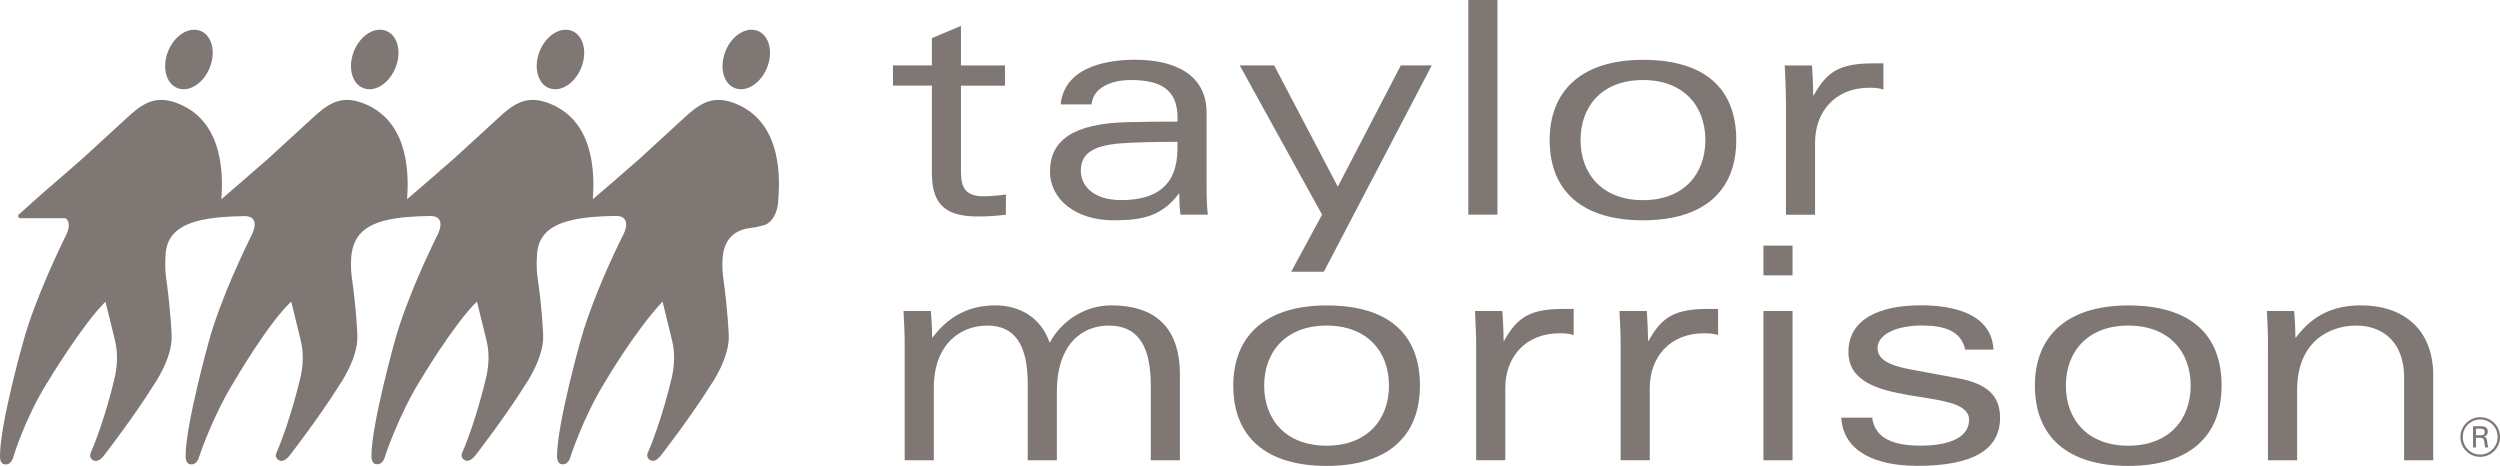 <?xml version="1.0" encoding="UTF-8"?>
<svg id="Layer_1" xmlns="http://www.w3.org/2000/svg" viewBox="0 0 367.34 68.46">
  <defs>
    <style>
      .cls-1 {
        fill: #7e7774;
      }
    </style>
  </defs>
  <path class="cls-1" d="M136.92,5.6l4.28-1.79v5.81h6.47v2.97h-6.47v12.62c0,2.36.66,3.63,3.32,3.63.79,0,2.05-.09,3.28-.26v2.97c-1.4.17-2.79.26-4.1.26-4.33,0-6.77-1.4-6.77-6.29v-12.94h-5.72v-2.97h5.72v-4.01h0Z"/>
  <path class="cls-1" d="M155.85,15.34c.52-5.2,6.15-6.56,10.92-6.56,6.07,0,10.52,2.32,10.52,7.78v10.79c0,1.66.05,3.02.18,4.19h-4.02c-.13-1-.17-2.05-.17-3.06h-.09c-2.49,3.28-5.29,3.89-9.57,3.89-5.54,0-9.34-3.06-9.34-7.17,0-4.63,3.5-7.03,11.27-7.25,3.23-.08,5.46-.08,7.47-.08v-.61c0-4.19-2.62-5.5-6.86-5.5-3.01,0-5.54,1.18-5.77,3.58h-4.54ZM173.01,20.84c-1.44,0-3.54,0-6.82.13-4.45.18-7.38.92-7.38,4.11,0,2.18,1.79,4.32,5.94,4.32,5.29,0,8.26-2.27,8.26-7.56v-1h0Z"/>
  <path class="cls-1" d="M210.37,9.62l-15.85,30.31h-4.8l4.54-8.39-12.1-21.93h5.06l9.35,17.82,9.26-17.82h4.54Z"/>
  <path class="cls-1" d="M215.75,0h4.28v31.54h-4.28V0Z"/>
  <path class="cls-1" d="M241.41,32.37c-8.91,0-13.71-4.28-13.71-11.79,0-7.11,4.54-11.79,13.71-11.79s13.71,4.28,13.71,11.79c0,7.51-4.8,11.79-13.71,11.79ZM232.24,20.58c0,4.98,3.19,8.83,9.17,8.83s9.17-3.84,9.17-8.83-3.18-8.82-9.17-8.82-9.17,3.83-9.17,8.82Z"/>
  <path class="cls-1" d="M262.41,14.6c0-1.66-.09-3.24-.17-4.98h4.01c.09,1.31.17,2.88.17,4.37h.09c1.97-3.55,3.89-4.68,8.78-4.68h1.45v3.84c-.66-.21-1.26-.26-2.05-.26-5.15,0-7.99,3.64-7.99,8.04v10.62h-4.28V14.6h-.01Z"/>
  <path class="cls-1" d="M132.93,50.68c0-1.66-.08-3.23-.17-4.98h4.02c.08,1.1.18,2.35.18,3.89h.08c2.49-3.36,5.64-4.72,9.21-4.72s6.72,1.78,7.99,5.5c1.57-3.01,4.98-5.5,9.04-5.5,6.25,0,10.09,3.05,10.09,10.17v12.59h-4.28v-10.97c0-5.32-1.53-8.82-6.2-8.82-3.75,0-7.6,2.57-7.6,9.78v10.01h-4.28v-11.23c0-5.9-2-8.56-5.94-8.56s-7.86,2.71-7.86,9.17v10.62h-4.28v-16.95Z"/>
  <path class="cls-1" d="M194.93,68.46c-8.91,0-13.72-4.28-13.72-11.8,0-7.12,4.55-11.78,13.72-11.78s13.71,4.28,13.71,11.78c0,7.51-4.81,11.8-13.71,11.8ZM185.75,56.66c0,4.99,3.19,8.83,9.17,8.83s9.17-3.84,9.17-8.83-3.19-8.82-9.17-8.82-9.17,3.85-9.17,8.82Z"/>
  <path class="cls-1" d="M216.9,50.68c0-1.66-.09-3.23-.17-4.98h4.02c.09,1.31.18,2.88.18,4.37h.08c1.97-3.54,3.89-4.68,8.78-4.68h1.44v3.84c-.66-.21-1.27-.26-2.05-.26-5.16,0-8,3.62-8,8.03v10.62h-4.28v-16.94h0Z"/>
  <path class="cls-1" d="M238.13,50.68c0-1.66-.08-3.23-.17-4.98h4.02c.08,1.31.17,2.88.17,4.37h.09c1.96-3.54,3.89-4.68,8.78-4.68h1.43v3.84c-.65-.21-1.26-.26-2.05-.26-5.15,0-7.99,3.62-7.99,8.03v10.62h-4.28v-16.94Z"/>
  <path class="cls-1" d="M259.11,36.09h4.28v4.37h-4.28v-4.37ZM259.11,45.7h4.28v21.93h-4.28v-21.93Z"/>
  <path class="cls-1" d="M275.09,61.38c.4,3.06,3.19,4.1,7.08,4.1,4.8,0,7.16-1.48,7.16-3.8,0-5.11-17.73-1.23-17.73-9.96,0-4.85,4.58-6.86,10.65-6.86,4.56,0,10.4,1.14,10.66,6.51h-4.15c-.61-2.75-3.06-3.54-6.33-3.54-3.84,0-6.55,1.32-6.55,3.32,0,1.52,1.4,2.48,4.68,3.1l7.25,1.35c4.1.79,6.07,2.49,6.07,5.77,0,4.67-3.89,7.08-12.19,7.08-5.86,0-10.84-1.96-11.14-7.08h4.54Z"/>
  <path class="cls-1" d="M312.72,68.46c-8.91,0-13.72-4.28-13.72-11.8,0-7.12,4.55-11.78,13.72-11.78s13.71,4.28,13.71,11.78-4.8,11.8-13.71,11.8ZM303.55,56.66c0,4.99,3.19,8.83,9.17,8.83s9.17-3.84,9.17-8.83-3.19-8.82-9.17-8.82-9.17,3.85-9.17,8.82Z"/>
  <path class="cls-1" d="M333.25,50.68c0-1.66-.08-3.23-.16-4.98h4.01c.09,1.1.17,2.35.17,3.89h.09c2.49-3.36,5.63-4.72,9.55-4.72,6.16,0,10.62,3.44,10.62,10.31v12.45h-4.28v-12.24c0-4.89-2.93-7.55-7.03-7.55s-8.69,2.49-8.69,9.43v10.36h-4.29v-16.95h.01Z"/>
  <g>
    <path class="cls-1" d="M53.64,13.03c1.76.47,3.82-1.07,4.61-3.45.79-2.37-.01-4.67-1.78-5.13-1.76-.47-3.82,1.07-4.6,3.44-.78,2.38.01,4.68,1.77,5.14Z"/>
    <path class="cls-1" d="M108.23,13.03c1.76.47,3.82-1.07,4.61-3.45.78-2.37,0-4.67-1.77-5.13-1.76-.47-3.83,1.07-4.6,3.44-.79,2.38,0,4.68,1.76,5.14Z"/>
    <path class="cls-1" d="M80.93,13.03c1.77.47,3.82-1.07,4.61-3.45.78-2.37-.01-4.67-1.77-5.13-1.76-.47-3.83,1.07-4.61,3.44-.78,2.38.01,4.68,1.77,5.14Z"/>
    <path class="cls-1" d="M108.24,15.29c-3-1.25-4.85-.49-7.09,1.46l-7.07,6.48c-1.87,1.65-4.33,3.8-6.97,6.04h0c.2-3.06.52-11.19-6.16-13.98-3.01-1.25-4.86-.49-7.09,1.46l-7.07,6.48c-1.78,1.58-6.94,6-6.97,6.04.21-3.06.52-11.19-6.16-13.98-3-1.25-4.85-.49-7.09,1.46l-7.07,6.48c-1.79,1.59-6.97,6.04-6.97,6.04h0c.21-3.06.52-11.19-6.17-13.98-3-1.25-4.85-.49-7.09,1.46l-7.07,6.48c-1.58,1.39-3.59,3.15-5.77,5.01l-3.63,3.24c-.2.17-.17.56.2.58h6.62c.28.18.49.48.49,1,0,0,.1.58-.56,1.8h0c-.33.68-.76,1.58-.99,2.09h0c-.42.9-1.02,2.21-1.68,3.74l-.05.12c-1.19,2.79-2.56,6.27-3.4,9.36C3.41,50.17.01,62.29,0,66.93c0,0-.09,1.25.71,1.3.92.13,1.21-.95,1.21-.95,0,0,1.68-5.72,5.05-11.1,0,0,5.11-8.49,8.53-11.85l1.35,5.5c.21.89.69,2.88-.05,5.87,0,0-1.42,6.14-3.45,10.78,0,0-.42.8.4,1.18.25.13.86.22,1.68-.93,0,0,4.24-5.48,7.14-10.13,0,0,2.79-3.94,2.65-7.28,0,0-.11-3.44-.8-8.43,0,0-.14-.84-.14-1.91h0c0-.35.03-.72.03-1.11,0-3.82,2.68-5.48,8.21-5.96h0c.94-.08,1.96-.13,3.07-.15.31,0,1.83-.18,1.83,1.22,0,0,.06.65-.59,1.87h-.01c-.33.68-.77,1.58-1,2.09h0c-.42.9-1.02,2.21-1.68,3.74h-.01c-1.2,2.82-2.59,6.35-3.44,9.48,0,0-3.39,12.12-3.41,16.76,0,0-.08,1.25.71,1.3.93.13,1.22-.95,1.22-.95,0,0,1.95-6.04,5.32-11.42,0,0,4.93-8.45,8.26-11.53l1.35,5.5c.21.89.7,2.88-.05,5.87,0,0-1.43,6.14-3.45,10.78,0,0-.42.8.4,1.18.25.13.86.22,1.68-.93,0,0,4.24-5.48,7.14-10.13,0,0,2.79-3.94,2.65-7.28,0,0-.1-3.44-.8-8.43,0,0-.14-.84-.14-1.91,0,0,0-.73.03-1.12.3-3.8,2.68-5.48,8.21-5.96.94-.08,1.97-.13,3.07-.15.31,0,1.83-.18,1.84,1.22,0,0,.07.65-.59,1.87h-.01c-.33.68-.76,1.58-.99,2.09h0c-.42.9-1.03,2.21-1.68,3.74h-.01c-1.2,2.82-2.59,6.35-3.44,9.48,0,0-3.39,12.12-3.42,16.76,0,0-.08,1.25.71,1.3.93.13,1.22-.95,1.22-.95,0,0,1.95-6.09,5.31-11.48,0,0,4.81-8.09,8.26-11.47l1.35,5.5c.21.89.7,2.88-.05,5.87,0,0-1.43,6.14-3.44,10.78,0,0-.43.8.4,1.18.25.13.85.22,1.68-.93,0,0,4.24-5.48,7.14-10.13,0,0,2.78-3.94,2.65-7.28,0,0-.1-3.44-.81-8.43,0,0-.14-.84-.14-1.91h0c-.01-.35,0-.73.03-1.11,0-3.82,2.68-5.48,8.21-5.96.94-.08,1.97-.13,3.07-.15.3,0,1.82-.18,1.83,1.23,0,0,.1.59-.56,1.81h-.01c-.33.68-.77,1.58-1,2.08h-.01c-1.2,2.57-3.82,8.42-5.15,13.3,0,0-3.39,12.12-3.42,16.76,0,0-.09,1.25.71,1.3.93.13,1.21-.95,1.21-.95,0,0,1.92-6.04,5.3-11.42,0,0,4.26-7.24,8.28-11.53l1.35,5.5c.21.89.69,2.88-.04,5.87,0,0-1.43,6.14-3.45,10.78,0,0-.42.8.4,1.18.25.13.85.22,1.67-.93,0,0,4.24-5.48,7.15-10.13,0,0,2.78-3.94,2.65-7.28,0,0-.11-3.44-.8-8.43,0,0-.22-1.31-.11-2.76.12-2.98,1.82-4.03,3.05-4.4.23-.07.44-.11.63-.15,0,0,.72-.11,1.14-.17.44-.09,1.04-.23,1.47-.37.23-.09.47-.25.69-.46.56-.55,1.06-1.49,1.19-2.85v-.15c.22-2.75.81-11.38-6.11-14.27Z"/>
    <path class="cls-1" d="M26.34,13.03c1.76.47,3.83-1.07,4.61-3.45.79-2.37,0-4.67-1.77-5.13-1.76-.47-3.83,1.07-4.61,3.44-.78,2.38,0,4.68,1.77,5.14Z"/>
  </g>
  <path class="cls-1" d="M367.34,64.21c0,1.63-1.32,2.92-2.91,2.92s-2.91-1.29-2.91-2.92,1.36-2.91,2.91-2.91c1.61,0,2.91,1.29,2.91,2.91ZM361.87,64.21c0,1.44,1.16,2.58,2.56,2.58s2.56-1.15,2.56-2.58-1.11-2.57-2.56-2.57-2.56,1.16-2.56,2.57ZM363.37,62.62h1.11c.23,0,1.07,0,1.07.79,0,.09,0,.59-.58.75.32.09.43.22.47.6.05.39.08.68.19.99h-.45c-.06-.2-.1-.33-.15-.81-.05-.48-.17-.61-.68-.61h-.54v1.42h-.43v-3.13h-.01ZM363.81,63.96h.67c.22,0,.61,0,.61-.48s-.38-.49-.61-.49h-.67v.97Z"/>
</svg>